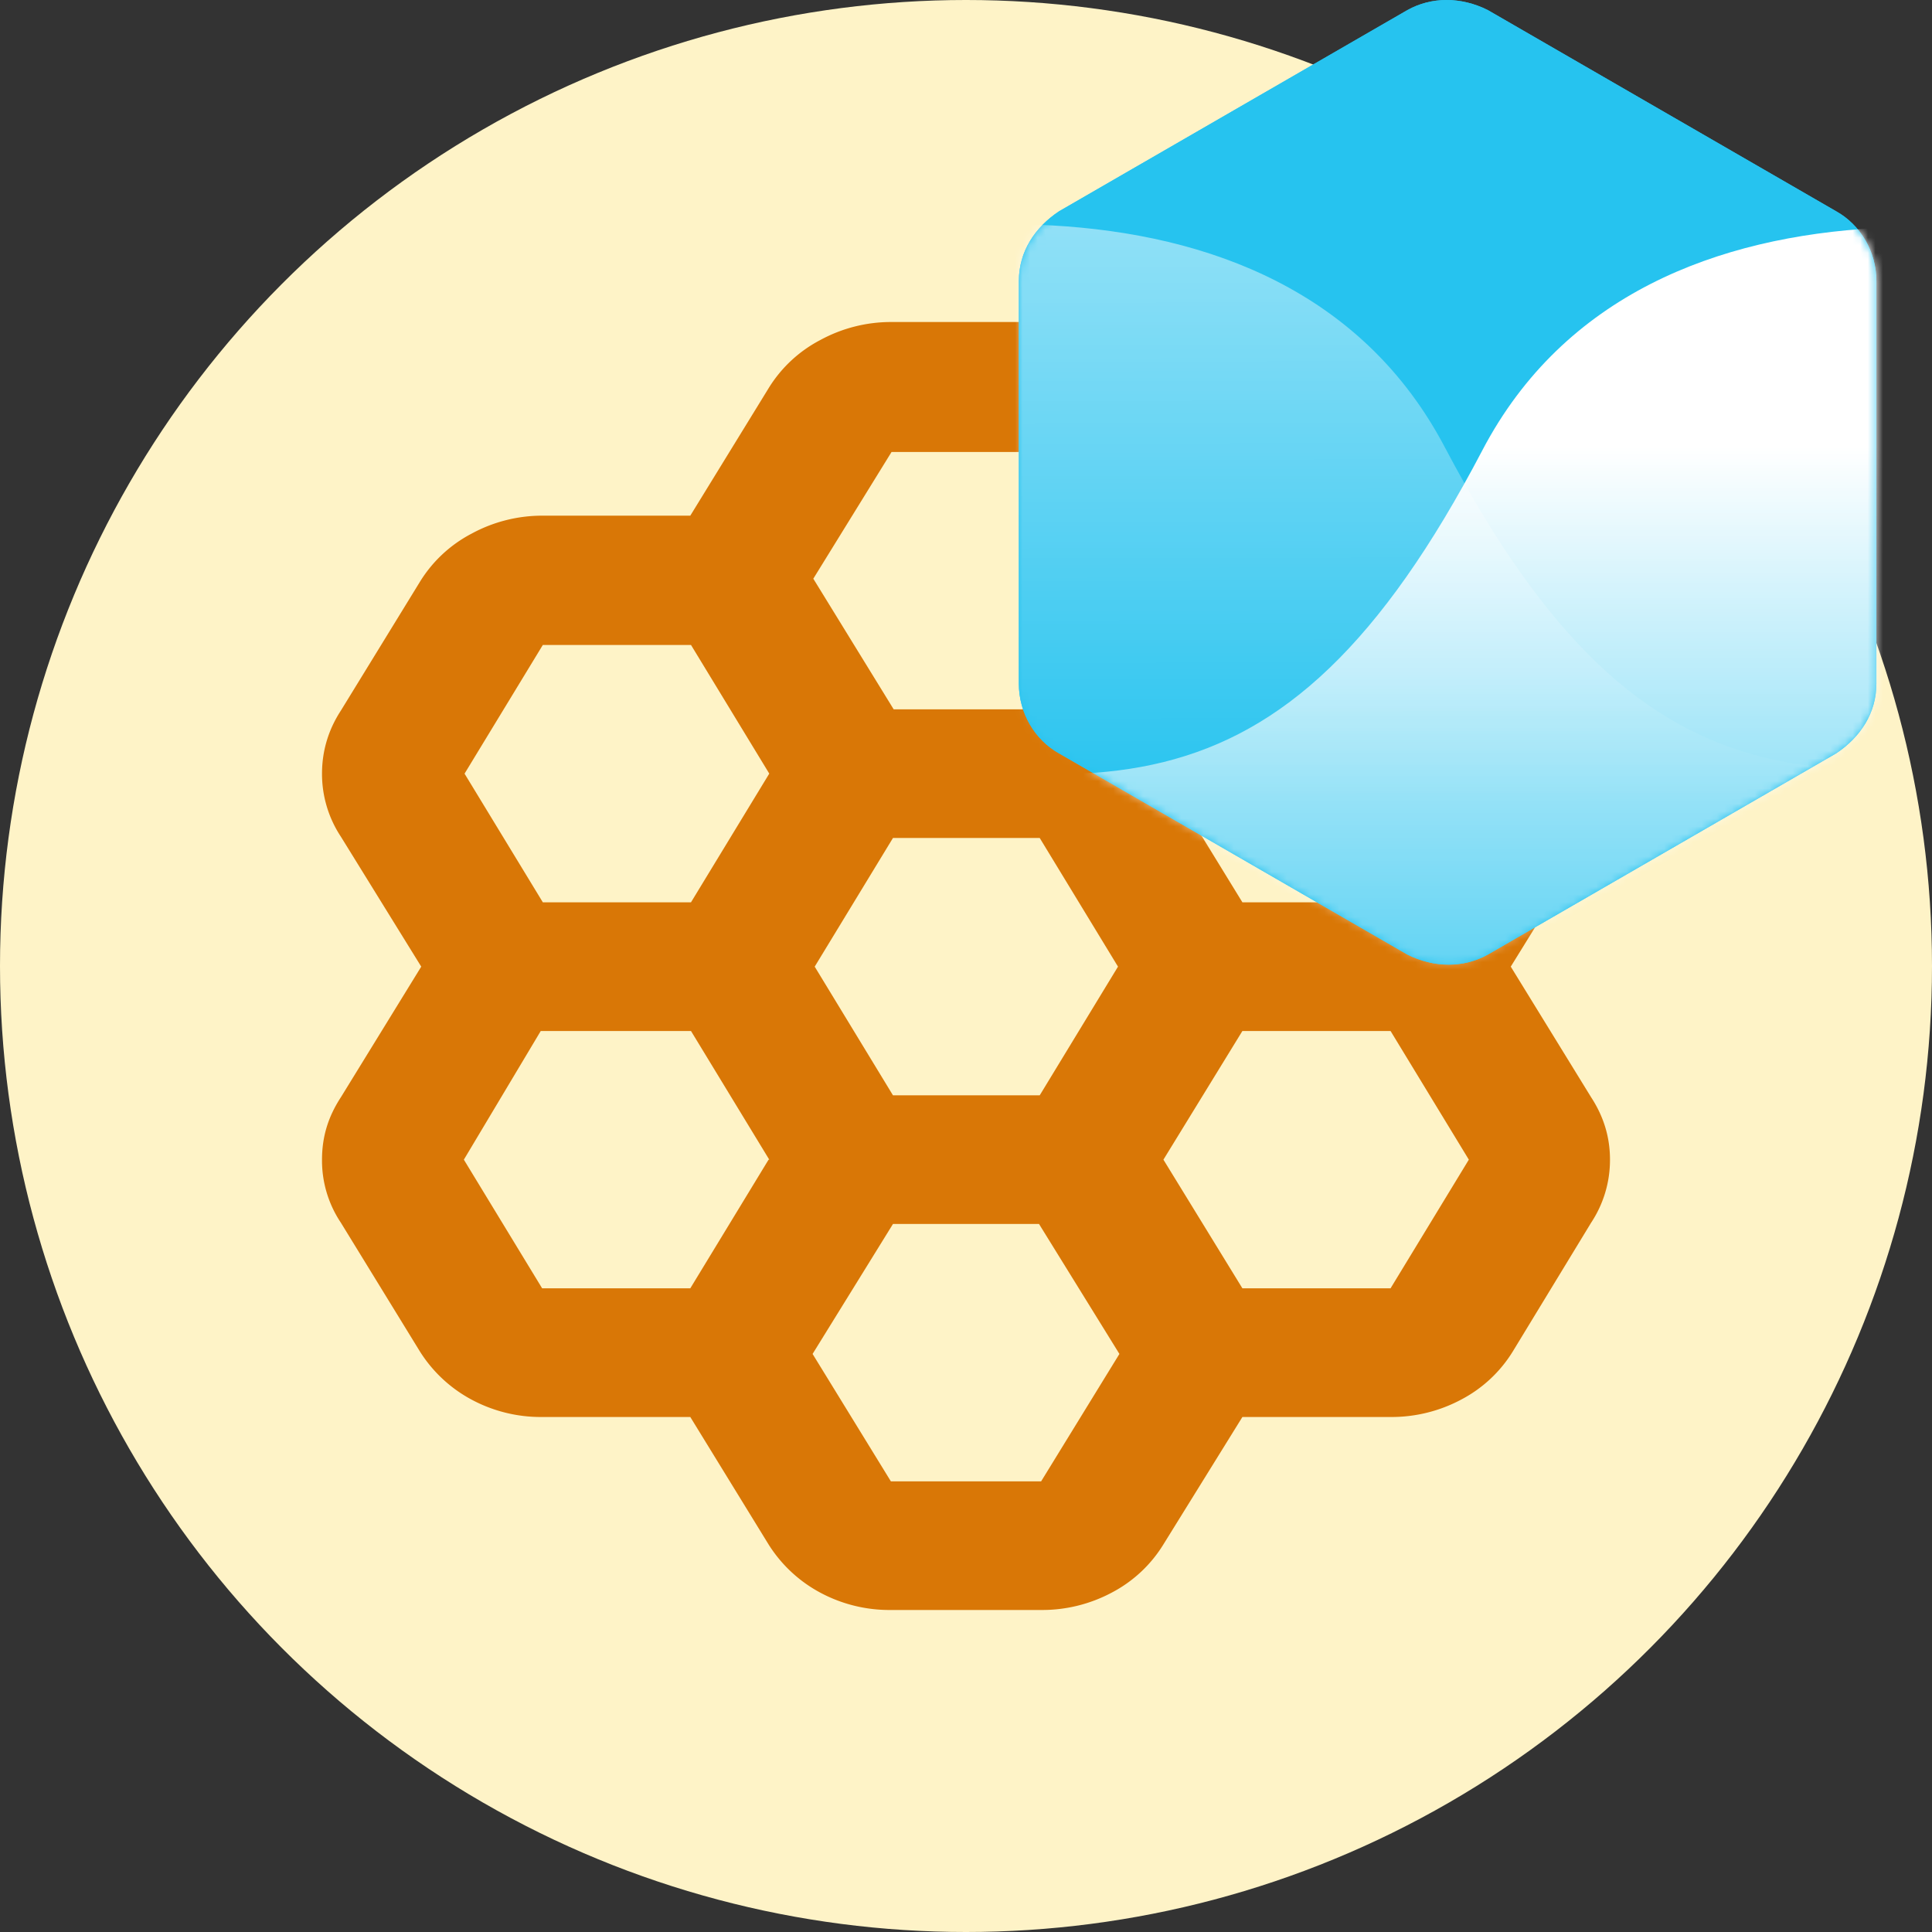 <svg xmlns="http://www.w3.org/2000/svg" viewBox="0 0 128 128"><rect x="0" y="0" width="128" height="128" fill="#333333" stroke="none"/><circle cx="64" cy="64" r="64" fill="#fef3c7"/><path fill="#d97706" d="M45.734 93.88h-9.816a9.7 9.7 0 0 1-4.676-1.152 9.14 9.14 0 0 1-3.426-3.196l-5.232-8.524a7.4 7.4 0 0 1-1.25-4.178c0-1.534.416-2.856 1.25-4.134l5.324-8.654-5.324-8.61a7.54 7.54 0 0 1-1.25-4.176c0-1.492.416-2.9 1.25-4.178l5.232-8.524a8.8 8.8 0 0 1 3.426-3.198 9.8 9.8 0 0 1 4.676-1.192h9.816l5.186-8.44a8.8 8.8 0 0 1 3.426-3.196 9.8 9.8 0 0 1 4.676-1.194h9.956c1.712 0 3.24.384 4.676 1.194a9.14 9.14 0 0 1 3.426 3.196l5.232 8.44h9.816c1.714 0 3.24.382 4.676 1.192a9.14 9.14 0 0 1 3.426 3.198l5.186 8.524c.834 1.28 1.25 2.644 1.25 4.178s-.416 2.898-1.25 4.176l-5.324 8.61 5.324 8.654c.834 1.28 1.25 2.642 1.25 4.134a7.53 7.53 0 0 1-1.25 4.178l-5.186 8.524a8.8 8.8 0 0 1-3.426 3.196 9.8 9.8 0 0 1-4.676 1.152h-9.816l-5.232 8.44a8.8 8.8 0 0 1-3.426 3.196 9.8 9.8 0 0 1-4.676 1.15H59.02a9.7 9.7 0 0 1-4.676-1.15 9.14 9.14 0 0 1-3.426-3.196zm36.578-34.1h9.954l5.094-8.524-5.094-8.526h-9.954l-5.232 8.526zm-23.15 12.788h9.722l5.186-8.526-5.186-8.524h-9.722l-5.186 8.524zm0-25.574h9.722l5.326-8.654-5.186-8.396h-9.956l-5.184 8.396 5.324 8.654zm-8.196 4.26L45.78 42.73h-9.816l-5.186 8.526 5.186 8.524h9.816zm0 25.576-5.186-8.524h-9.954l-5.094 8.524 5.186 8.524h9.816l5.186-8.524zm8.196 4.262-5.326 8.61 5.186 8.44h9.956l5.186-8.44-5.326-8.61h-9.722zm23.15 4.262h9.816l5.186-8.524-5.186-8.524h-9.816L77.08 76.83z"/><path fill="#26c3ef" d="M93.245.667c1.597-.889 3.55-.889 5.325 0L121.654 14c1.596.889 2.662 2.667 2.662 4.622V45.29c0 1.955-1.065 3.555-2.663 4.622L98.571 63.244c-1.598.889-3.551.889-5.326 0L70.163 49.912c-1.598-.89-2.663-2.667-2.663-4.623V18.622c0-1.956 1.065-3.556 2.663-4.622z"/><path fill="#26c3ef" d="M93.245.667c1.597-.889 3.55-.889 5.325 0L121.654 14c1.596.889 2.662 2.667 2.662 4.622V45.29c0 1.955-1.065 3.555-2.663 4.622L98.571 63.244c-1.598.889-3.551.889-5.326 0L70.163 49.912c-1.598-.89-2.663-2.667-2.663-4.623V18.622c0-1.956 1.065-3.556 2.663-4.622z"/><path fill="url(#_termax-b)" d="M68.431 59.644c21.66-41.244 81.317-30.577 108.304-19.911v114.844h-210.57V95.911h.71c49.71 10.311 74.569 15.289 101.558-36.268" mask="url(#_termax-a)" transform="translate(64)scale(.5)"/><path fill="url(#_termax-c)" d="M63.46 59.289C41.8 18.046-17.856 28.71-44.842 39.379v114.844h210.57V95.556h-.71c-49.713 9.955-74.568 14.933-101.556-36.267" mask="url(#_termax-a)" opacity=".7" transform="translate(64)scale(.5)"/><defs transform="translate(64)scale(.5)"><linearGradient id="_termax-b" x1="71.449" x2="71.449" y1="59.189" y2="154.737" gradientUnits="userSpaceOnUse"><stop stop-color="#fff"/><stop offset="1" stop-color="#fff" stop-opacity="0"/></linearGradient><linearGradient id="_termax-c" x1="60.281" x2="60.412" y1="29.615" y2="107.051" gradientUnits="userSpaceOnUse"><stop stop-color="#fff"/><stop offset="1" stop-color="#fff" stop-opacity="0"/></linearGradient><mask id="_termax-a" width="114" height="128" x="7" y="0" maskUnits="userSpaceOnUse" style="mask-type:luminance"><path fill="#fff" d="M58.489 1.333c3.196-1.777 7.102-1.777 10.652 0L115.305 28c3.194 1.777 5.325 5.333 5.325 9.244V90.58c0 3.91-2.131 7.11-5.326 9.243L69.141 126.49c-3.196 1.778-7.101 1.778-10.652 0L12.326 99.823C9.13 98.043 7 94.489 7 90.579V37.243c0-3.911 2.13-7.111 5.326-9.244z"/></mask></defs></svg>
